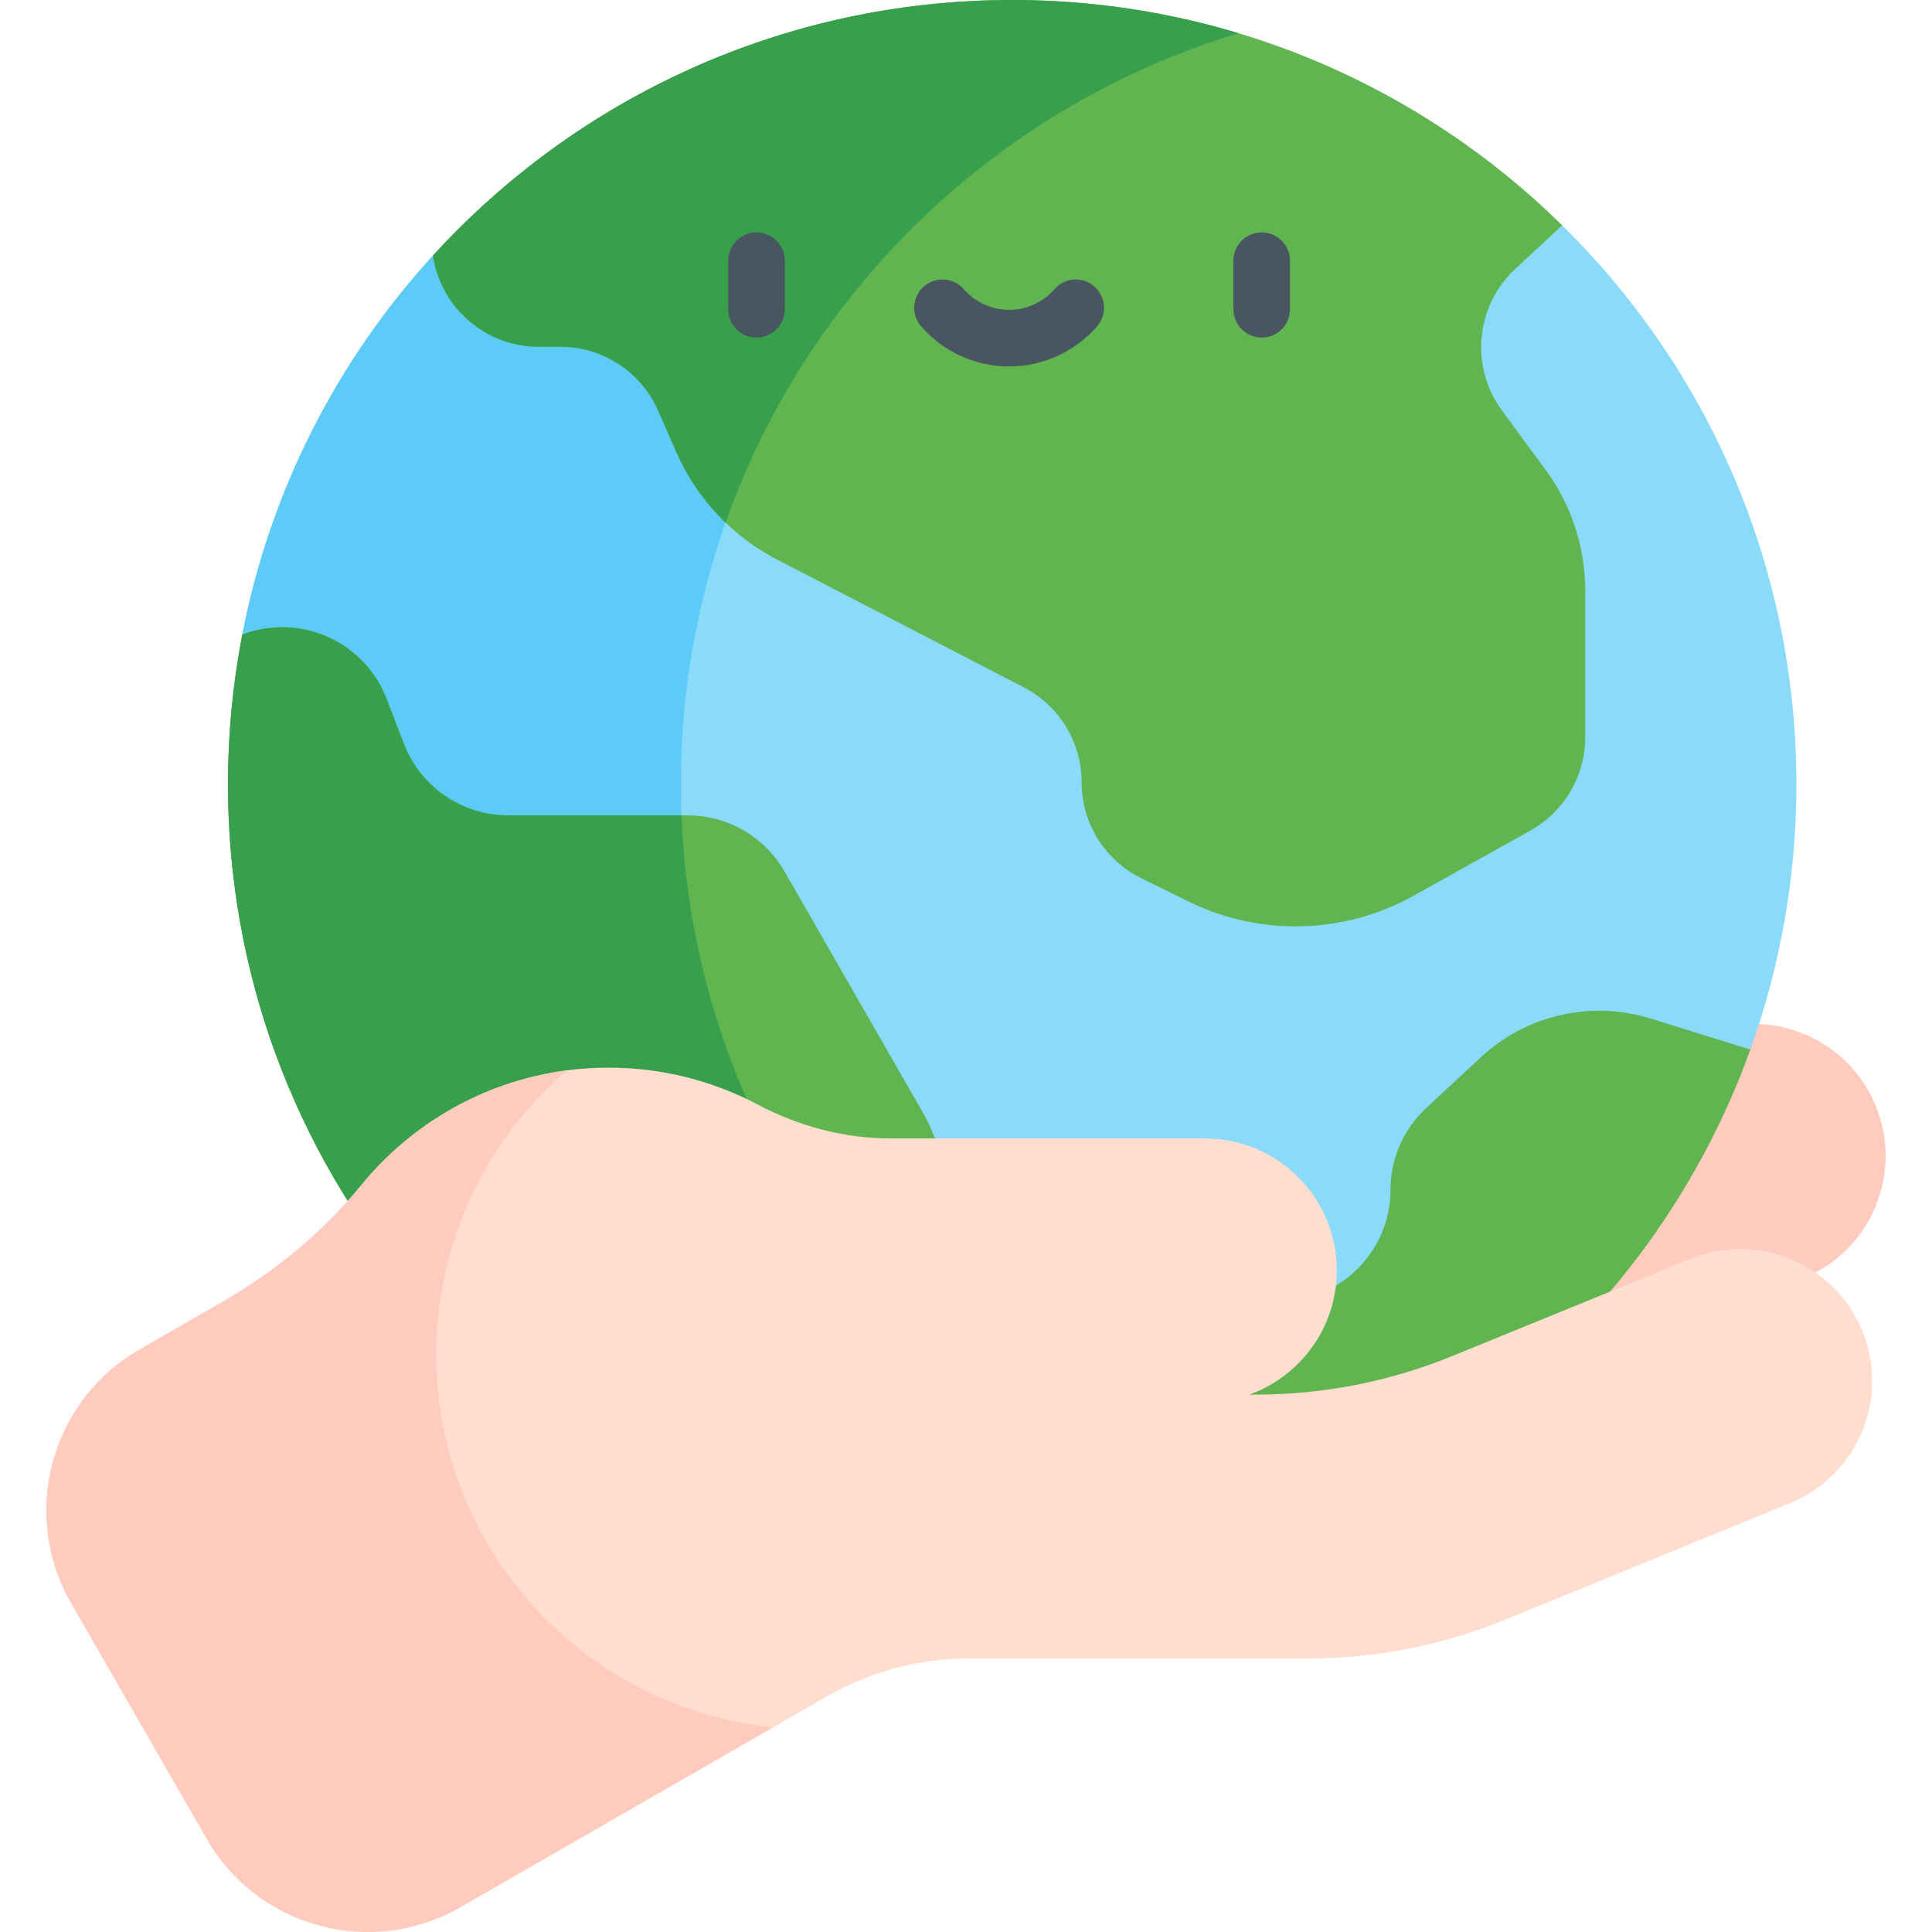 <svg id="Capa_1" enable-background="new 0 0 512 512" height="512" viewBox="0 0 512 512" width="512" xmlns="http://www.w3.org/2000/svg"><g><g><path d="m451.511 273.968-63.022 25.747c-16.547 6.76-34.251 10.237-52.125 10.237h-220.764v69.913h234.687c17.904 0 35.636-3.488 52.205-10.27l75.488-30.895c17.865-7.312 26.426-27.717 19.126-45.586-7.304-17.878-27.717-26.45-45.595-19.146z" fill="#ffcbbe"/></g><g><path d="m291.458 414.352 172.396-136.217c7.895-21.961 12.207-45.631 12.207-70.31 0-57.988-23.759-110.42-62.062-148.118l-299.258 8.014c-25.269 27.669-43.146 62.196-50.538 100.462l163.7 243.542c13.049 2.567 26.531 3.925 40.333 3.925 7.851 0 15.597-.45 23.222-1.298z" fill="#8adaf9"/></g><g><path d="m291.458 414.352 17.966-14.196c-75.685-31.052-128.996-105.458-128.996-192.331 0-55.608 21.845-106.108 57.417-143.4l-123.104 3.297c-25.269 27.669-43.146 62.196-50.538 100.462l163.7 243.542c13.049 2.567 26.531 3.925 40.333 3.925 7.853 0 15.603-.438 23.228-1.289z" fill="#5ccbf7"/></g><g><path d="m420.099 156.508c0-11.498-3.672-22.695-10.482-31.959l-11.591-15.769c-8.521-11.592-6.997-27.731 3.543-37.523l12.43-11.549c-37.512-36.92-88.973-59.708-145.763-59.708-60.796 0-115.491 26.109-153.495 67.722 2.013 13.669 13.787 24.161 28.015 24.161h5.726c11.228 0 21.395 6.632 25.92 16.908l4.895 11.115c5.387 12.233 14.796 22.255 26.666 28.403l65.381 33.863c9.397 4.867 15.297 14.567 15.297 25.149 0 10.785 6.126 20.635 15.8 25.403l12.471 6.148c18.959 9.346 41.3 8.776 59.758-1.524l30.909-17.248c8.965-5.003 14.521-14.466 14.521-24.732v-38.86z" fill="#60b550"/></g><g><path d="m246.457 298.555c-.466-1.101-.997-2.173-1.592-3.21l-36.945-64.38c-5.283-9.206-15.087-14.884-25.701-14.884h-47.537c-12.25 0-23.237-7.537-27.646-18.966l-4.6-11.924c-4.409-11.429-15.396-18.966-27.646-18.966-3.709 0-7.281.693-10.586 1.958-2.479 12.834-3.793 26.084-3.793 39.642 0 100.977 72.02 185.121 167.493 203.9 7.245-9.363 10.025-21.991 6.289-34.24l-.252-.827c-2.638-8.648-1.183-18.026 3.95-25.469l5.765-8.36c8.31-12.049 9.891-27.508 4.191-40.989z" fill="#60b550"/></g><g><path d="m463.854 278.135-26.399-8.202c-15.757-4.896-32.929-.985-45.012 10.252l-14.543 13.524c-6.001 5.581-9.41 13.406-9.41 21.601 0 11.176-6.316 21.392-16.313 26.388l-34.981 17.479c-16.23 8.11-26.484 24.695-26.484 42.839v5.752c0 2.231.254 4.438.745 6.583 79.879-8.882 146.087-63.028 172.397-136.216z" fill="#60b550"/></g><g><path d="m233.94 376.659c-2.631-8.625-1.189-17.976 3.911-25.409-33.808-35.443-55.2-82.822-57.246-135.169h-45.924c-12.25 0-23.237-7.537-27.646-18.966l-4.6-11.924c-4.409-11.429-15.396-18.966-27.646-18.966-3.709 0-7.281.693-10.586 1.958-2.479 12.834-3.793 26.084-3.793 39.642 0 100.977 72.02 185.121 167.493 203.9 7.245-9.363 10.025-21.991 6.289-34.24z" fill="#389f4d"/></g><g><path d="m192.29 138.494c21.963-62.075 72.575-110.599 135.954-129.684-19-5.723-39.142-8.81-60.008-8.81-60.796 0-115.491 26.109-153.495 67.722 2.013 13.669 13.787 24.161 28.015 24.161h5.726c11.228 0 21.395 6.632 25.92 16.908l4.895 11.115c3.098 7.035 7.532 13.332 12.993 18.588z" fill="#389f4d"/></g><g><path d="m493.547 352.747c-7.304-17.878-27.717-26.449-45.595-19.146l-63.022 25.747c-16.547 6.76-34.251 10.237-52.125 10.237h-1.76c13.532-4.823 23.221-17.743 23.221-32.931 0-19.306-15.651-34.957-34.956-34.957h-83.311c-12.319 0-24.359-3.247-35.25-9.003-11.778-6.225-25.199-9.753-39.448-9.753-26.474 0-50.095 12.165-65.607 31.204-10.216 12.54-22.874 22.873-36.895 30.938l-21.829 12.554c-23.559 13.551-31.671 43.634-18.12 67.193l35.943 62.488c13.551 23.559 43.634 31.671 67.192 18.12l97.048-55.822c11.526-6.63 24.591-10.119 37.888-10.119h89.808c17.904 0 35.636-3.488 52.205-10.27l75.488-30.895c17.864-7.311 26.425-27.716 19.125-45.585z" fill="#ffddcf"/></g><g><g><path d="m115.6 358.991c0-30.131 13.431-57.123 34.628-75.324-21.935 2.869-41.224 14.137-54.536 30.477-10.216 12.539-22.874 22.873-36.895 30.938l-21.827 12.555c-23.559 13.551-31.671 43.634-18.12 67.193l35.943 62.488c13.551 23.559 43.634 31.671 67.192 18.121l82.924-47.698c-50.145-4.985-89.309-47.293-89.309-98.75z" fill="#ffcbbe"/></g></g><g><g><g><path d="m200.478 89.459c-4.142 0-7.5-3.357-7.5-7.5v-12.863c0-4.143 3.358-7.5 7.5-7.5s7.5 3.357 7.5 7.5v12.863c0 4.143-3.358 7.5-7.5 7.5z" fill="#495560"/></g><g><path d="m334.362 89.459c-4.143 0-7.5-3.357-7.5-7.5v-12.863c0-4.143 3.357-7.5 7.5-7.5s7.5 3.357 7.5 7.5v12.863c0 4.143-3.357 7.5-7.5 7.5z" fill="#495560"/></g><g><path d="m267.42 97.116c-8.932 0-17.425-3.868-23.303-10.612-2.722-3.122-2.396-7.86.726-10.582 3.122-2.721 7.86-2.396 10.582.727 3.028 3.475 7.4 5.468 11.995 5.468s8.967-1.993 11.996-5.468c2.721-3.123 7.459-3.448 10.581-.726 3.123 2.722 3.447 7.459.726 10.581-5.878 6.744-14.372 10.612-23.303 10.612z" fill="#495560"/></g></g></g></g></svg>